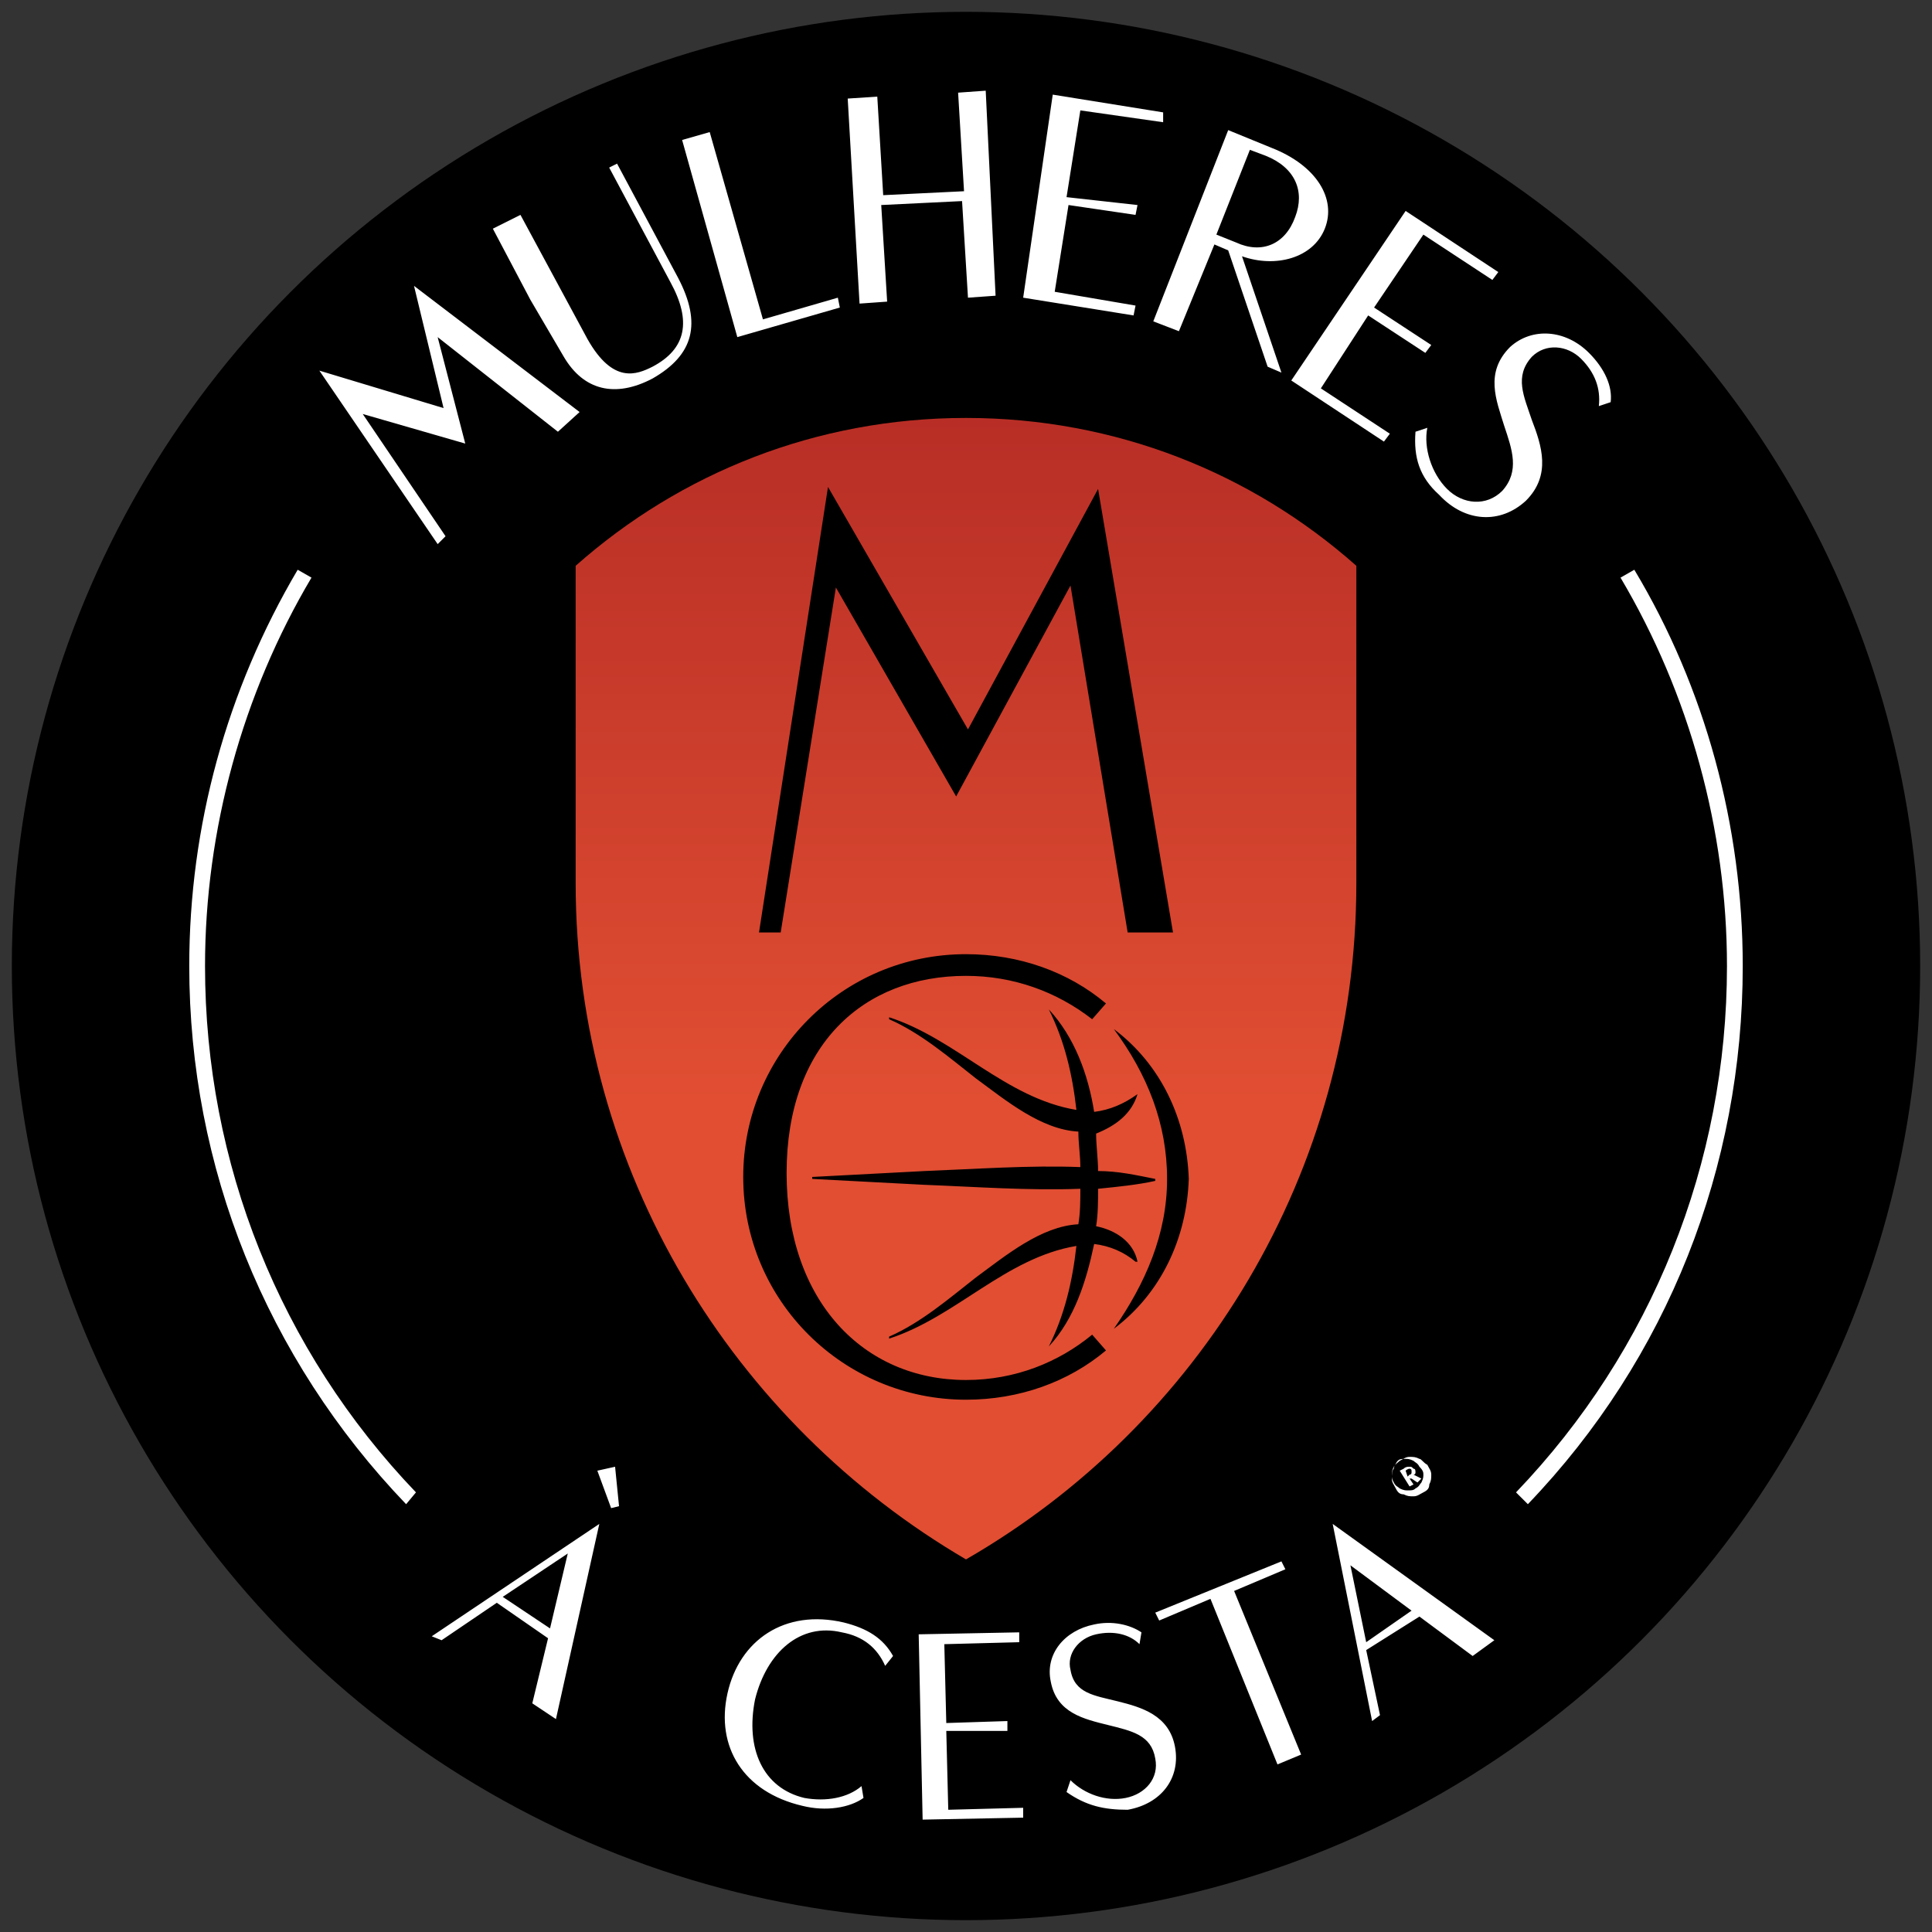 <?xml version="1.0" encoding="utf-8"?>
<!-- Generator: Adobe Illustrator 24.1.0, SVG Export Plug-In . SVG Version: 6.00 Build 0)  -->
<svg version="1.1" id="Camada_1" xmlns="http://www.w3.org/2000/svg" xmlns:xlink="http://www.w3.org/1999/xlink" x="0px" y="0px"
	 viewBox="0 0 98 98" style="enable-background:new 0 0 98 98;" xml:space="preserve">
<rect x="0" y="0" width="98" height="98" fill="#333333" stroke="none"/>
<style type="text/css">
	.st0{fill:#FFFFFF;}
	.st1{fill:url(#SVGID_1_);}
</style>
<g>
	<circle cx="49" cy="49" r="48.4"/>
	<path class="st0" d="M29.4,20.9l-1.1,1l-6.1-4.8l1.4,5.4h0L18.4,21l4.2,6.2l-0.4,0.4l-6-8.8l6.3,1.9L21,14.5L29.4,20.9z M28.6,18.1
		c1,1.7,2.6,2.1,4.5,1.1c2.1-1.2,2.5-2.8,1.3-5.1l-3.1-5.8l-0.4,0.2l3.1,5.8c1.1,2,0.8,3.4-0.9,4.3c-0.8,0.4-2,0.9-3.3-1.4l-3.4-6.3
		L25,11.6l1.9,3.6C27.6,16.4,28.6,18.1,28.6,18.1z M37.4,17.1l5.2-1.5l-0.1-0.5l-3.8,1.1l-2.7-9.5l-1.4,0.4L37.4,17.1z M43.6,15.4
		l1.4-0.1l-0.3-4.9l4.1-0.2l0.3,4.9l1.4-0.1L50,4.6l-1.4,0.1l0.3,5l-4.1,0.2l-0.3-5L43,5L43.6,15.4z M51.9,15.1l5.6,0.9l0.1-0.5
		l-4.1-0.7l0.7-4.4l3.4,0.5l0.1-0.5L54.1,10l0.7-4.4L59,6.2L59,5.7l-5.6-0.9L51.9,15.1z M58.5,16.3l1.3,0.5l1.8-4.4l0.7,0.3l2,5.9
		l0.7,0.3l-2-5.9c1.7,0.6,3.6,0.1,4.2-1.4c0.6-1.5-0.4-3.2-2.7-4.1l-2.2-0.9L58.5,16.3z M61.7,11.9l1.7-4.3l0.8,0.3
		c1.5,0.6,2,1.8,1.5,3.1c-0.5,1.4-1.7,1.9-3,1.3L61.7,11.9z M65.5,19.3l4.7,3.1l0.3-0.4L67,19.7l2.4-3.7l2.9,1.9l0.3-0.4l-2.9-1.9
		l2.5-3.7l3.5,2.3l0.3-0.4l-4.7-3.1L65.5,19.3z M73,25.1c1.3,1.4,3.1,1.5,4.4,0.3c1.3-1.3,0.8-2.8,0.3-4.1c-0.4-1.2-0.9-2.2,0-3.2
		c0.7-0.7,1.8-0.6,2.5,0.1c0.7,0.7,1,1.5,0.9,2.4l0.6-0.2c0.1-0.8-0.3-1.7-1.1-2.5c-1.2-1.2-2.9-1.3-4-0.3c-1.3,1.3-0.7,2.7-0.3,4
		c0.4,1.2,0.8,2.3-0.1,3.3c-0.8,0.8-2,0.7-2.8-0.1c-0.8-0.8-1.2-2.1-1-3.1l-0.6,0.2C71.7,23.2,72,24.2,73,25.1z M30.4,77.3l-2.2,9.9
		L27,86.4l0.8-3.3l-2.6-1.8l-2.8,1.9L21.9,83L30.4,77.3z M27.9,82.6l0.9-3.8l-3.3,2.2L27.9,82.6z M30.3,74.6l0.9-0.2l0.2,2l-0.4,0.1
		L30.3,74.6z M36.9,85.9c0.6-2.7,2.9-4.3,5.9-3.6c1.2,0.3,2,0.8,2.5,1.7l-0.4,0.5c-0.4-0.9-1.1-1.5-2.2-1.7c-2.1-0.5-3.8,1-4.4,3.4
		c-0.5,2.5,0.4,4.5,2.5,5c1.1,0.2,2.2,0,2.9-0.6l0.1,0.6c-0.7,0.5-1.9,0.7-3.1,0.4C37.7,90.9,36.3,88.6,36.9,85.9z M46.6,82.9
		l5.1-0.1l0,0.5l-3.8,0.1l0.1,4l3.1-0.1l0,0.5l-3.1,0l0.1,4l3.8-0.1l0,0.5l-5.1,0.1L46.6,82.9z M54.1,90.9l0.2-0.6
		c0.7,0.7,1.8,1.1,2.8,0.9c1-0.2,1.7-1,1.5-2c-0.2-1.2-1.2-1.4-2.4-1.7c-1.2-0.3-2.6-0.6-2.9-2.2c-0.3-1.4,0.7-2.6,2.2-2.9
		c0.9-0.2,1.8,0,2.4,0.4l-0.1,0.6c-0.5-0.5-1.3-0.7-2.2-0.5c-0.9,0.2-1.5,1-1.3,1.8c0.2,1.2,1.2,1.3,2.4,1.6
		c1.2,0.3,2.6,0.7,2.9,2.3c0.3,1.6-0.7,2.9-2.4,3.2C56,91.8,55.1,91.6,54.1,90.9z M61.4,81.1l-2.6,1.1l-0.2-0.4l6.4-2.6l0.2,0.4
		l-2.6,1.1l3.4,8.3l-1.2,0.5L61.4,81.1z M67.6,77.3l8.2,5.9L74.7,84L72,82l-2.7,1.7L70,87l-0.4,0.3L67.6,77.3z M71.6,81.7l-3.1-2.3
		l0.8,3.9L71.6,81.7z M21.1,75.7C14.2,68.5,10.4,59,10.4,49c0-6.9,1.9-13.8,5.4-19.7l-0.7-0.4c-3.6,6.1-5.5,13-5.5,20.1
		c0,10.2,3.9,19.9,11,27.3L21.1,75.7z M88.4,49c0-7.1-1.9-14.1-5.5-20.1l-0.7,0.4c3.5,5.9,5.4,12.8,5.4,19.7
		c0,10-3.8,19.5-10.7,26.7l0.6,0.6C84.6,68.9,88.4,59.2,88.4,49z M71.8,74.7c0-0.1,0-0.2-0.1-0.2c-0.1-0.1-0.1-0.1-0.2-0.1
		c-0.1,0-0.2,0-0.3,0.1L71,74.6l0.5,0.8l0.2-0.1L71.5,75l0.1,0l0.3,0.2l0.2-0.2l-0.4-0.2C71.8,74.8,71.8,74.7,71.8,74.7z M71.3,74.6
		L71.3,74.6c0.1-0.1,0.2-0.1,0.2-0.1c0,0,0.1,0,0.1,0.1c0,0,0,0.1,0,0.1c0,0,0,0.1-0.1,0.1l-0.1,0.1L71.3,74.6z M72,74
		c-0.2-0.1-0.3-0.1-0.5-0.1c-0.2,0-0.3,0.1-0.5,0.2c-0.1,0.1-0.3,0.2-0.3,0.4c-0.1,0.1-0.1,0.3-0.1,0.5c0,0.2,0.1,0.3,0.2,0.5
		s0.2,0.3,0.4,0.3c0.2,0.1,0.3,0.1,0.5,0.1c0.2,0,0.3-0.1,0.5-0.2c0.2-0.1,0.3-0.2,0.3-0.4c0.1-0.2,0.1-0.3,0.1-0.5
		c0-0.2-0.1-0.3-0.2-0.5C72.2,74.2,72.1,74,72,74z M72.2,74.8c0,0.1,0,0.2-0.1,0.4c-0.1,0.1-0.1,0.2-0.3,0.3
		c-0.1,0.1-0.2,0.1-0.4,0.1c-0.1,0-0.2,0-0.4-0.1c-0.1-0.1-0.2-0.1-0.3-0.3s-0.1-0.2-0.1-0.4c0-0.1,0-0.2,0.1-0.4
		c0.1-0.1,0.1-0.2,0.2-0.3c0.1-0.1,0.2-0.1,0.4-0.1c0.1,0,0.2,0,0.4,0.1c0.1,0.1,0.2,0.1,0.3,0.3C72.2,74.6,72.2,74.7,72.2,74.8z"/>
	<g>
		
			<linearGradient id="SVGID_1_" gradientUnits="userSpaceOnUse" x1="49.002" y1="20.92" x2="49.002" y2="78.773" gradientTransform="matrix(1 0 0 -1 0 100)">
			<stop  offset="0.4" style="stop-color:#E14E32"/>
			<stop  offset="1" style="stop-color:#B82E26"/>
		</linearGradient>
		<path class="st1" d="M49,21.2c-7.6,0-14.5,2.8-19.8,7.5v16.1c0,14.6,8,27.4,19.8,34.3c11.8-6.8,19.8-19.6,19.8-34.3V28.7
			C63.5,24,56.6,21.2,49,21.2z"/>
		<g>
			<path d="M56.5,52.2c1.7,2.3,2.7,4.8,2.7,7.6c0,2.8-1.1,5.3-2.7,7.6c2.4-1.8,3.7-4.6,3.8-7.6C60.2,56.8,58.9,54,56.5,52.2z"/>
			<path d="M49,70c-5.2,0-9.1-4-9.1-10.5c0-6.5,3.9-10,9.1-10c2.4,0,4.6,0.8,6.4,2.2l0.7-0.8c-1.9-1.6-4.4-2.5-7.1-2.5
				c-6.3,0-11.3,5.1-11.3,11.3c0,6.3,5.1,11.3,11.3,11.3c2.7,0,5.2-0.9,7.1-2.5l-0.7-0.8C53.7,69.1,51.5,70,49,70z"/>
			<polygon points="42.4,29.8 48.5,40.4 54.3,29.7 57.2,47.3 59.5,47.3 55.7,24.8 49.1,37 42,24.7 38.5,47.3 39.6,47.3 			"/>
			<path d="M57.7,55.5L57.7,55.5c-0.7,0.5-1.4,0.8-2.2,0.9c-0.3-1.9-1-3.8-2.3-5.2c0.8,1.6,1.2,3.3,1.4,5.1
				c-3.6-0.6-6.1-3.6-9.5-4.7l0,0.1c1.6,0.7,3,1.9,4.4,3c1.5,1.1,3.3,2.6,5.2,2.7c0,0.6,0.1,1.2,0.1,1.8c-2.6-0.1-5.3,0.1-7.9,0.2
				c-1.9,0.1-3.8,0.2-5.7,0.3v0.1c1.9,0.1,3.8,0.2,5.7,0.3c2.6,0.1,5.3,0.3,7.9,0.2c0,0.6,0,1.2-0.1,1.8c-1.9,0.1-3.7,1.6-5.2,2.7
				c-1.4,1.1-2.8,2.3-4.4,3l0,0.1c3.4-1.1,5.9-4.1,9.5-4.7c-0.2,1.8-0.6,3.5-1.4,5.1c1.3-1.4,1.9-3.3,2.3-5.2
				c0.8,0.1,1.5,0.4,2.1,0.9l0.1,0c-0.2-1-1.1-1.6-2.1-1.8c0.1-0.6,0.1-1.3,0.1-1.9c1-0.1,2-0.2,2.9-0.4v-0.1
				c-1-0.2-1.9-0.4-2.9-0.4c0-0.6-0.1-1.3-0.1-1.9C56.6,57.1,57.4,56.5,57.7,55.5z"/>
		</g>
	</g>
</g>
</svg>
